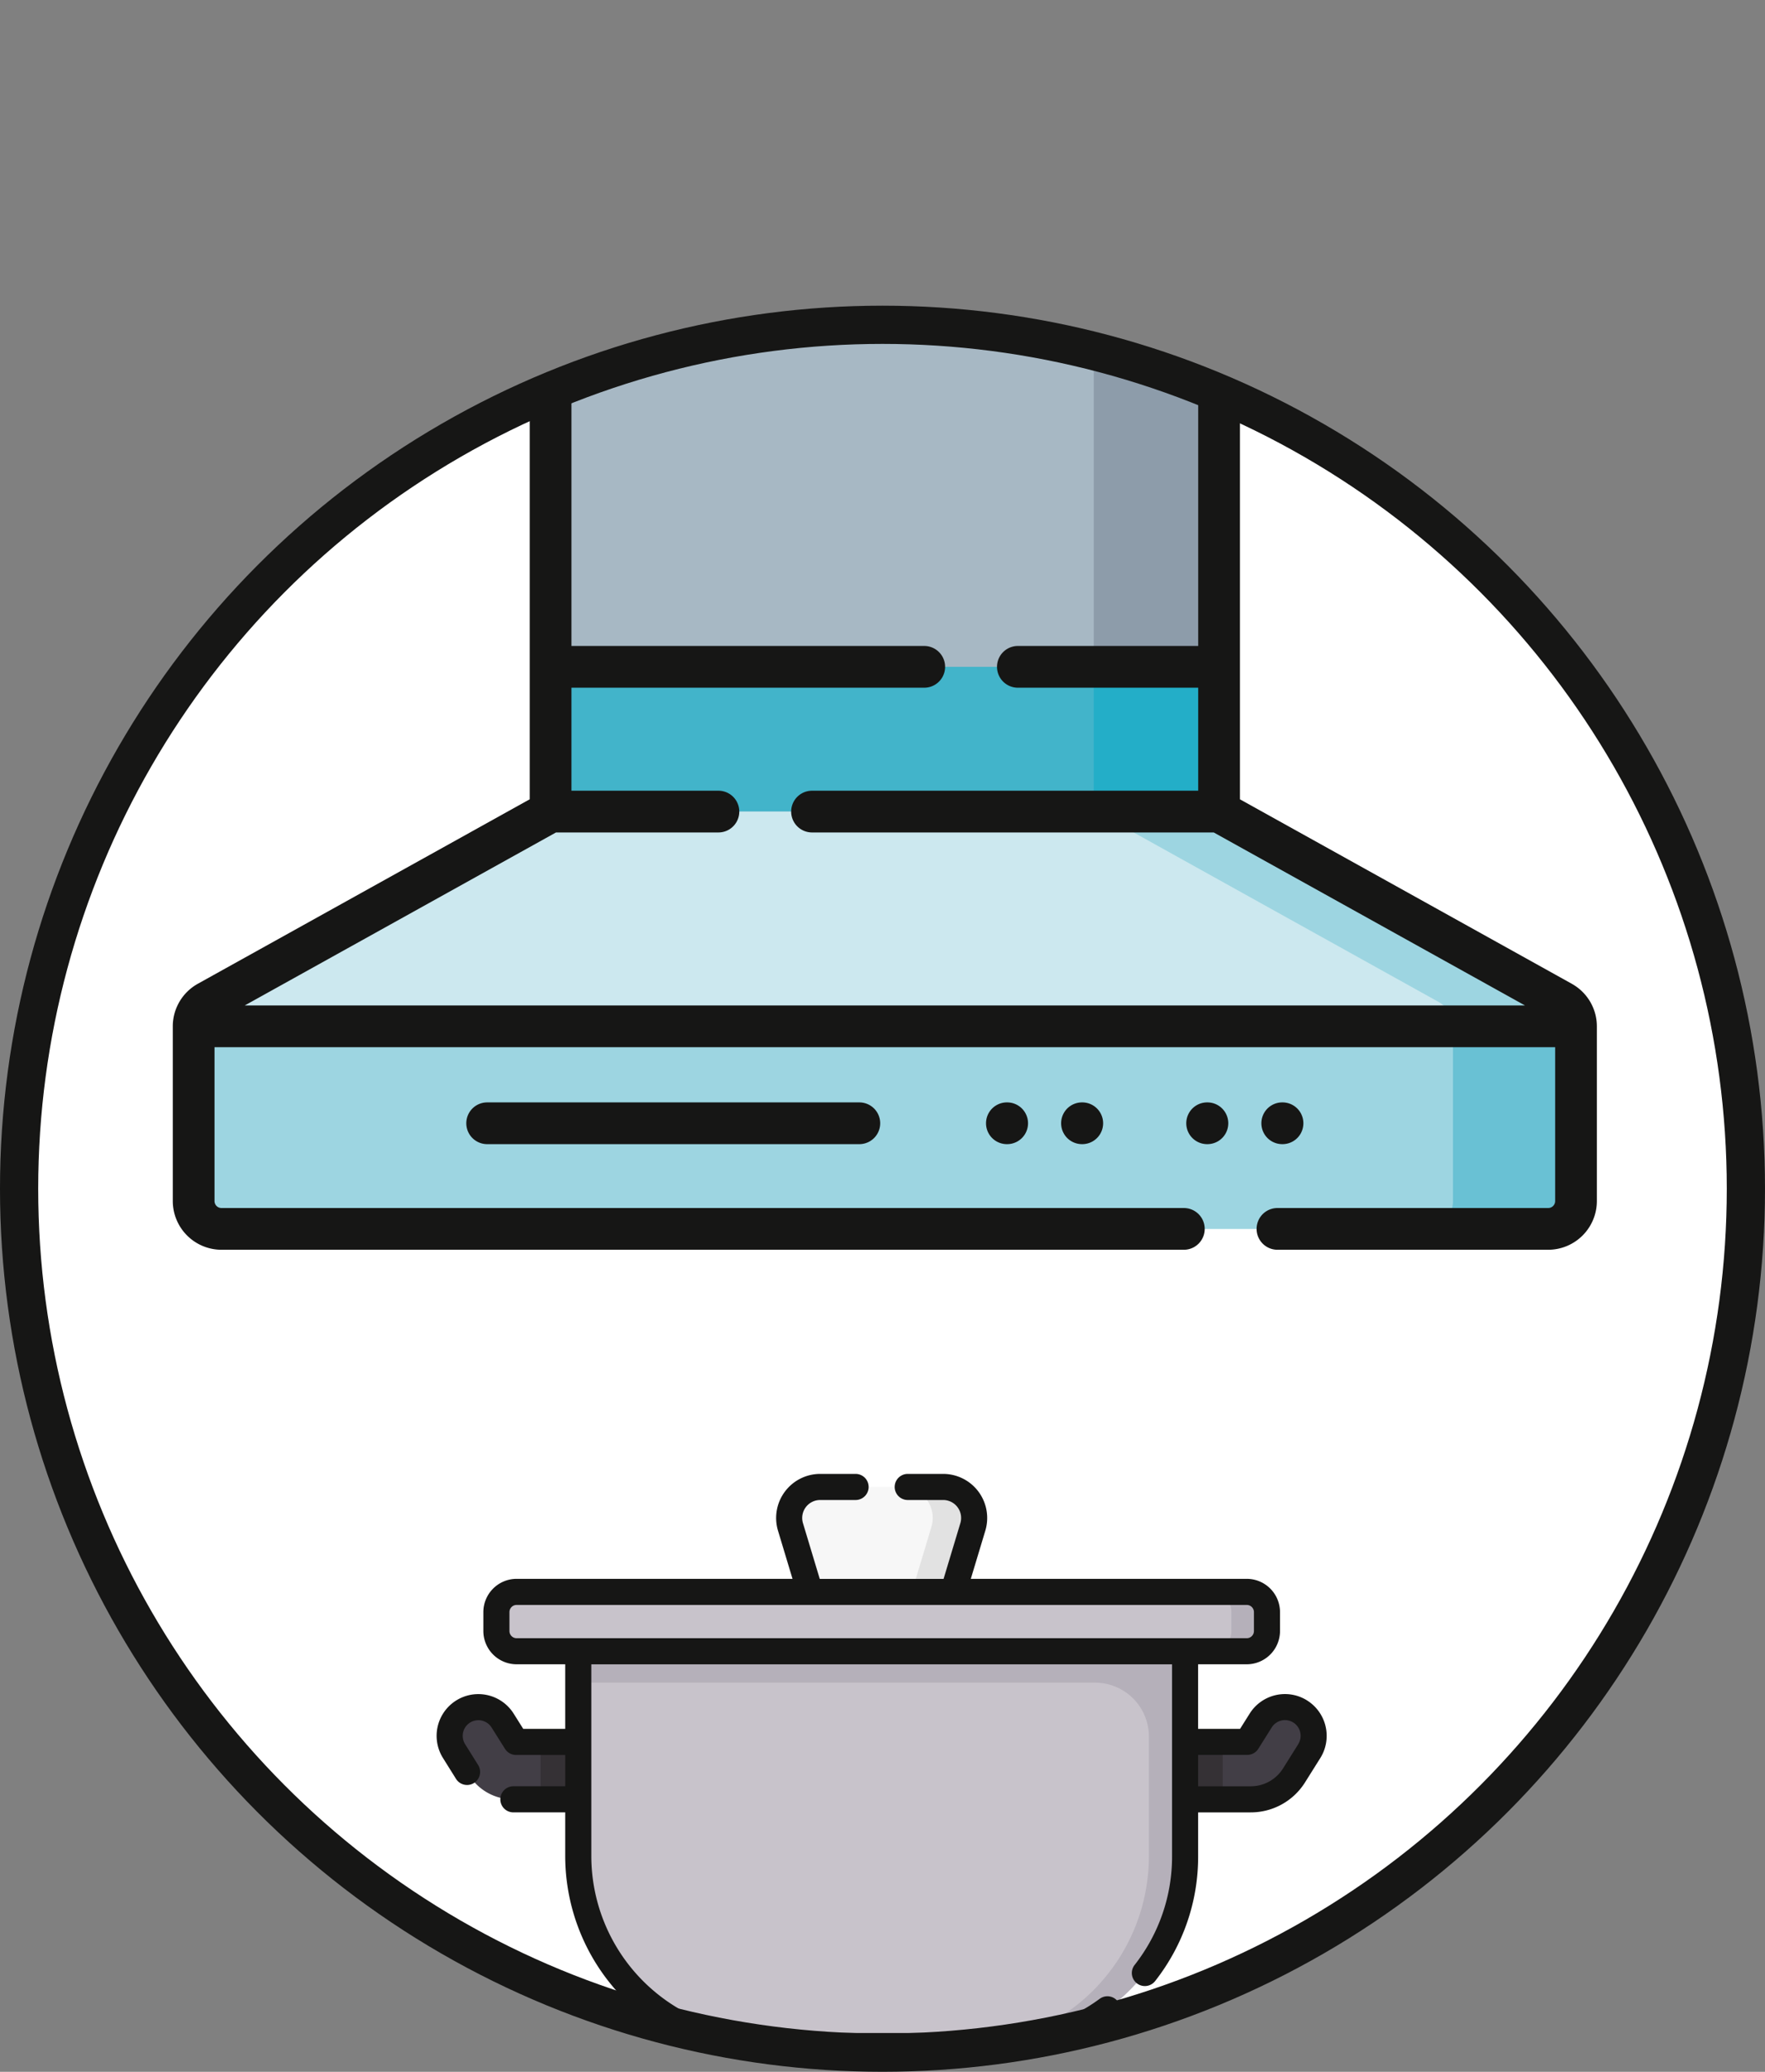 <svg id="Gruppe_81" data-name="Gruppe 81" xmlns="http://www.w3.org/2000/svg" xmlns:xlink="http://www.w3.org/1999/xlink" width="135.763" height="159.261" viewBox="0 0 135.763 159.261">
    <rect x="0" y="0" width="135.763" height="159.261" fill="#808080" stroke="none"/>
    <defs>
        <clipPath id="clip-path">
            <rect id="Rechteck_35" data-name="Rechteck 35" width="135.763" height="159.261" fill="none"/>
        </clipPath>
        <clipPath id="clip-path-2">
            <path id="Pfad_188" data-name="Pfad 188" d="M1.469,91.379A66.251,66.251,0,0,0,6.142,115.9h123.48A66.42,66.42,0,1,0,1.469,91.379" fill="none"/>
        </clipPath>
        <clipPath id="clip-path-3">
            <path id="Pfad_198" data-name="Pfad 198" d="M27.058,102.566v41.2a66.426,66.426,0,0,0,81.518.1v-41.3Z" fill="none"/>
        </clipPath>
    </defs>
    <g id="Gruppe_74" data-name="Gruppe 74">
        <g id="Gruppe_73" data-name="Gruppe 73" clip-path="url(#clip-path)">
            <path id="Pfad_177" data-name="Pfad 177" d="M67.882,157.792A66.413,66.413,0,1,0,1.469,91.38a66.412,66.412,0,0,0,66.413,66.412" fill="#fff"/>
        </g>
    </g>
    <g id="Gruppe_76" data-name="Gruppe 76">
        <g id="Gruppe_75" data-name="Gruppe 75" clip-path="url(#clip-path-2)">
            <rect id="Rechteck_36" data-name="Rechteck 36" width="51.42" height="60.783" transform="translate(42.172 1.604)" fill="#a7b8c4"/>
            <rect id="Rechteck_37" data-name="Rechteck 37" width="9.463" height="60.783" transform="translate(84.13 1.604)" fill="#8d9caa"/>
            <rect id="Rechteck_38" data-name="Rechteck 38" width="51.42" height="11.128" transform="translate(42.351 51.259)" fill="#42b4ca"/>
            <rect id="Rechteck_39" data-name="Rechteck 39" width="9.463" height="11.128" transform="translate(84.13 51.259)" fill="#23aec8"/>
            <path id="Pfad_178" data-name="Pfad 178" d="M93.771,62.387H42.351L16,77.024a2.142,2.142,0,0,0-1.1,1.871V92.327a2.139,2.139,0,0,0,2.139,2.139H119.087a2.139,2.139,0,0,0,2.139-2.139V78.895a2.142,2.142,0,0,0-1.1-1.871Z" fill="#cce8ef"/>
            <path id="Pfad_179" data-name="Pfad 179" d="M121.226,78.895V92.326a2.139,2.139,0,0,1-2.139,2.139h-9.463a2.139,2.139,0,0,0,2.139-2.139V78.895a2.143,2.143,0,0,0-1.1-1.871L84.31,62.387h9.461l26.355,14.637a2.141,2.141,0,0,1,1.1,1.871" fill="#9dd5e1"/>
            <path id="Pfad_180" data-name="Pfad 180" d="M121.226,78.895V92.326a2.139,2.139,0,0,1-2.139,2.139H17.035A2.139,2.139,0,0,1,14.9,92.326V78.895Z" fill="#9dd5e1"/>
            <path id="Pfad_181" data-name="Pfad 181" d="M121.226,78.895V92.326a2.139,2.139,0,0,1-2.139,2.139h-9.463a2.139,2.139,0,0,0,2.139-2.139V78.895Z" fill="#69c1d4"/>
            <path id="Pfad_182" data-name="Pfad 182" d="M120.9,75.623,95.376,61.443V1.605a1.6,1.6,0,1,0-3.21,0V49.657H78.294a1.6,1.6,0,1,0,0,3.208H92.166v7.918H62.461a1.6,1.6,0,0,0,0,3.209h30.9l23.943,13.3H18.823l23.944-13.3H55.261a1.6,1.6,0,1,0,0-3.209H43.955V52.865H71.093a1.6,1.6,0,0,0,0-3.208H43.955V1.605a1.6,1.6,0,1,0-3.209,0V61.443L15.218,75.623A3.743,3.743,0,0,0,13.291,78.9V92.327a3.749,3.749,0,0,0,3.744,3.744H91.061a1.6,1.6,0,0,0,0-3.209H17.035a.535.535,0,0,1-.534-.535V80.5H119.622V92.327a.536.536,0,0,1-.535.535H98.262a1.6,1.6,0,1,0,0,3.209h20.825a3.748,3.748,0,0,0,3.743-3.744V78.9a3.742,3.742,0,0,0-1.926-3.273" fill="#161615"/>
            <path id="Pfad_183" data-name="Pfad 183" d="M37.472,84.743a1.6,1.6,0,1,0,0,3.209H66.1a1.6,1.6,0,0,0,0-3.209Z" fill="#161615"/>
            <path id="Pfad_184" data-name="Pfad 184" d="M77.449,84.743a1.6,1.6,0,1,0,0,3.209h.022a1.6,1.6,0,1,0,0-3.209Z" fill="#161615"/>
            <path id="Pfad_185" data-name="Pfad 185" d="M83.226,84.743a1.6,1.6,0,1,0,0,3.209h.021a1.6,1.6,0,1,0,0-3.209Z" fill="#161615"/>
            <path id="Pfad_186" data-name="Pfad 186" d="M92.874,84.743h-.022a1.6,1.6,0,1,0,0,3.209h.022a1.6,1.6,0,1,0,0-3.209" fill="#161615"/>
            <path id="Pfad_187" data-name="Pfad 187" d="M98.629,87.952h.022a1.6,1.6,0,1,0,0-3.209h-.022a1.6,1.6,0,1,0,0,3.209" fill="#161615"/>
        </g>
    </g>
    <g id="Gruppe_78" data-name="Gruppe 78">
        <g id="Gruppe_77" data-name="Gruppe 77" clip-path="url(#clip-path-3)">
            <path id="Pfad_189" data-name="Pfad 189" d="M95.9,126.933H39.737a1.555,1.555,0,0,1-1.554-1.555v-1.454a1.555,1.555,0,0,1,1.554-1.555H95.9a1.555,1.555,0,0,1,1.554,1.555v1.454a1.554,1.554,0,0,1-1.554,1.555" fill="#c8c3cb"/>
            <path id="Pfad_190" data-name="Pfad 190" d="M95.9,122.37H93.161a1.555,1.555,0,0,1,1.555,1.554v1.455a1.555,1.555,0,0,1-1.555,1.554H95.9a1.554,1.554,0,0,0,1.554-1.554v-1.455A1.554,1.554,0,0,0,95.9,122.37" fill="#b5b0ba"/>
            <path id="Pfad_191" data-name="Pfad 191" d="M91.155,126.933v15.743a14.605,14.605,0,0,1-14.6,14.605H59.084a14.605,14.605,0,0,1-14.6-14.605V126.933Z" fill="#c8c3cb"/>
            <path id="Pfad_192" data-name="Pfad 192" d="M88.373,126.933H44.479v2.415h39.75a4.144,4.144,0,0,1,4.144,4.145v9.183a14.605,14.605,0,0,1-14.605,14.605H76.55a14.6,14.6,0,0,0,14.6-14.605V126.933Z" fill="#b5b0ba"/>
            <path id="Pfad_193" data-name="Pfad 193" d="M73.324,122.37H62.309l-1.5-5a2.385,2.385,0,0,1,2.284-3.074h9.457a2.386,2.386,0,0,1,2.285,3.074Z" fill="#f7f7f7"/>
            <path id="Pfad_194" data-name="Pfad 194" d="M72.546,114.3H69.359a2.386,2.386,0,0,1,2.285,3.074l-1.506,5h3.187l1.505-5a2.385,2.385,0,0,0-2.284-3.074" fill="#e2e2e2"/>
            <path id="Pfad_195" data-name="Pfad 195" d="M44.479,133.9v4.413H39.437a3.931,3.931,0,0,1-3.345-1.849l-1.166-1.856a2.206,2.206,0,0,1,3.736-2.347l1.031,1.639Z" fill="#423e46"/>
            <rect id="Rechteck_40" data-name="Rechteck 40" width="2.897" height="4.413" transform="translate(41.582 133.901)" fill="#353135"/>
            <path id="Pfad_196" data-name="Pfad 196" d="M91.155,133.9v4.413H96.2a3.931,3.931,0,0,0,3.345-1.849l1.166-1.856a2.206,2.206,0,1,0-3.736-2.347L95.941,133.9Z" fill="#423e46"/>
            <rect id="Rechteck_41" data-name="Rechteck 41" width="2.897" height="4.413" transform="translate(91.155 133.901)" fill="#353135"/>
            <path id="Pfad_197" data-name="Pfad 197" d="M100.546,130.717a3.207,3.207,0,0,0-4.423,1.011l-.736,1.17H92.158v-4.962H95.9a2.562,2.562,0,0,0,2.558-2.558v-1.453a2.56,2.56,0,0,0-2.558-2.558H74.674l1.116-3.7a3.388,3.388,0,0,0-3.244-4.366H69.822a1,1,0,0,0,0,2.006h2.724a1.382,1.382,0,0,1,1.324,1.781l-1.291,4.284H63.055l-1.291-4.284a1.382,1.382,0,0,1,1.324-1.781h2.724a1,1,0,1,0,0-2.006H63.088a3.389,3.389,0,0,0-3.244,4.366l1.116,3.7H39.738a2.56,2.56,0,0,0-2.558,2.558v1.453a2.561,2.561,0,0,0,2.558,2.558h3.738V132.9H40.247l-.735-1.169a3.209,3.209,0,1,0-5.436,3.413l1,1.6a1,1,0,0,0,1.7-1.067l-1-1.6a1.2,1.2,0,1,1,2.038-1.279l1.031,1.639a1,1,0,0,0,.849.469h3.783v2.407H39.488a1,1,0,1,0,0,2.006h3.988v3.359a15.626,15.626,0,0,0,15.608,15.608H76.55a15.486,15.486,0,0,0,9.226-3.019,1,1,0,0,0-1.187-1.617,13.5,13.5,0,0,1-8.039,2.63H59.084a13.618,13.618,0,0,1-13.6-13.6v-14.74h44.67v14.74a13.464,13.464,0,0,1-2.881,8.371,1,1,0,0,0,1.58,1.235,15.453,15.453,0,0,0,3.307-9.606v-3.36H96.2A4.925,4.925,0,0,0,100.391,137l1.166-1.856a3.213,3.213,0,0,0-1.011-4.425m-61.36-5.339v-1.454a.552.552,0,0,1,.552-.552H95.9a.552.552,0,0,1,.552.552v1.454a.552.552,0,0,1-.552.551H39.738a.552.552,0,0,1-.552-.551m60.673,8.7-1.166,1.856a2.932,2.932,0,0,1-2.5,1.379H92.158V134.9h3.783a1,1,0,0,0,.849-.469l1.031-1.641a1.2,1.2,0,0,1,2.038,1.281" fill="#161615"/>
        </g>
    </g>
    <g id="Gruppe_80" data-name="Gruppe 80">
        <g id="Gruppe_79" data-name="Gruppe 79" clip-path="url(#clip-path)">
            <circle id="Ellipse_6" data-name="Ellipse 6" cx="66.412" cy="66.412" r="66.412" transform="translate(1.469 24.967)" fill="none" stroke="#161615" stroke-width="2.939"/>
        </g>
    </g>
</svg>